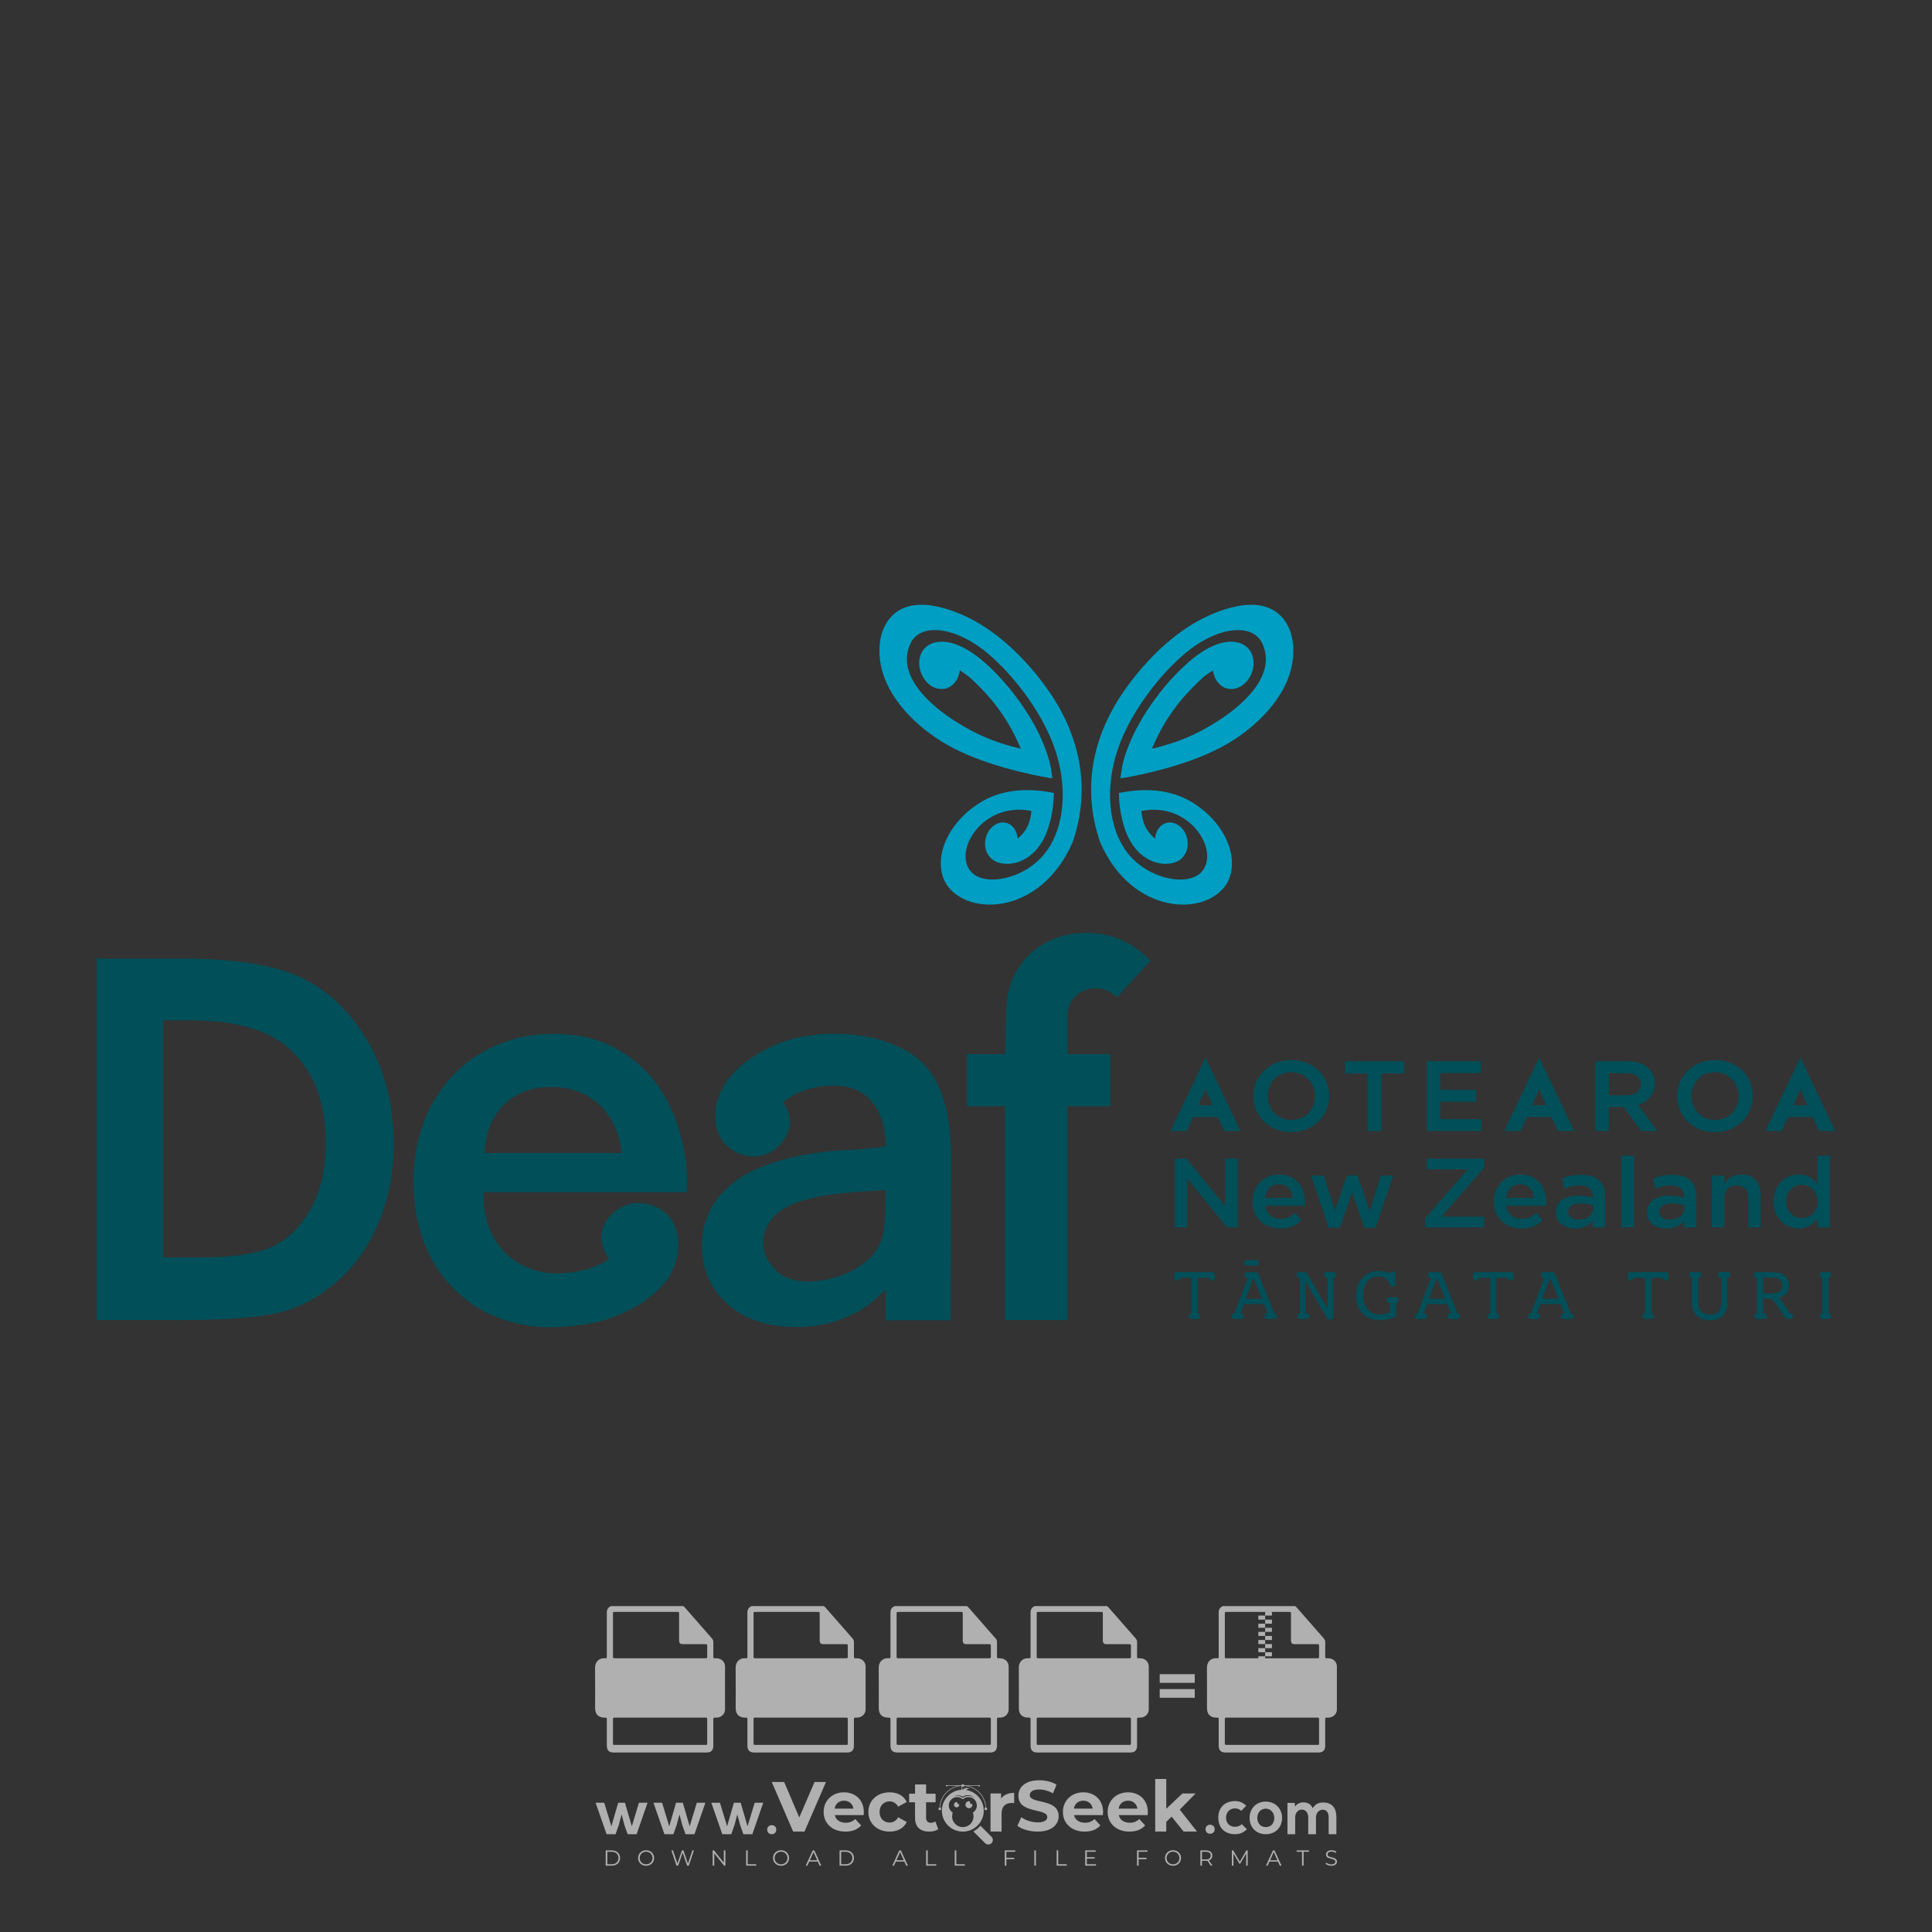 <?xml version="1.0" encoding="iso-8859-1"?>
<!-- Generator: Adobe Illustrator 27.0.0, SVG Export Plug-In . SVG Version: 6.00 Build 0)  -->
<svg version="1.1" id="Layer_1" xmlns="http://www.w3.org/2000/svg" xmlns:xlink="http://www.w3.org/1999/xlink" x="0px" y="0px"
	 viewBox="0 0 500 500" style="enable-background:new 0 0 500 500;" xml:space="preserve">
<rect x="0" y="0" width="500" height="500" fill="#333333" stroke="none"/>
<g id="watermark_1_">
	<g>
		<g id="watermark" style="opacity:0.61;">
			<g>
				<g>
					<g>
						<g>
							<polygon style="fill:#FFFFFF;" points="213.765,461.172 208.204,474.017 205.268,474.017 199.726,461.172 202.938,461.172 
								206.846,470.347 210.81,461.172 							"/>
						</g>
						<g>
							<path style="fill:#FFFFFF;" d="M223.507,469.741h-7.469c0.275,1.23,1.321,1.982,2.826,1.982c1.046,0,1.798-0.312,2.477-0.954
								l1.523,1.651c-0.917,1.046-2.294,1.597-4.074,1.597c-3.413,0-5.634-2.147-5.634-5.083c0-2.954,2.257-5.083,5.267-5.083
								c2.899,0,5.138,1.945,5.138,5.12C223.562,469.191,223.526,469.503,223.507,469.741 M216.002,468.071h4.863
								c-0.202-1.248-1.138-2.055-2.422-2.055C217.139,466.016,216.204,466.805,216.002,468.071"/>
						</g>
						<g>
							<path style="fill:#FFFFFF;" d="M224.735,468.934c0-2.973,2.294-5.083,5.505-5.083c2.074,0,3.707,0.899,4.423,2.514
								l-2.22,1.193c-0.532-0.936-1.321-1.358-2.221-1.358c-1.45,0-2.587,1.009-2.587,2.734c0,1.725,1.138,2.734,2.587,2.734
								c0.899,0,1.688-0.404,2.221-1.358l2.22,1.211c-0.716,1.578-2.349,2.495-4.423,2.495
								C227.029,474.017,224.735,471.907,224.735,468.934"/>
						</g>
						<g>
							<path style="fill:#FFFFFF;" d="M242.828,473.393c-0.587,0.422-1.45,0.624-2.331,0.624c-2.33,0-3.688-1.193-3.688-3.542
								v-4.055h-1.523v-2.202h1.523v-2.404h2.863v2.404h2.459v2.202h-2.459v4.019c0,0.844,0.458,1.303,1.229,1.303
								c0.422,0,0.844-0.128,1.156-0.367L242.828,473.393z"/>
						</g>
					</g>
					<g>
						<path style="fill:#FFFFFF;" d="M262.474,463.997v2.643c-0.238-0.018-0.422-0.037-0.642-0.037
							c-1.578,0-2.624,0.862-2.624,2.753v4.661h-2.863v-9.873h2.734v1.303C259.776,464.493,260.951,463.997,262.474,463.997"/>
					</g>
					<g>
						<path style="fill:#FFFFFF;" d="M263.299,472.53l1.009-2.239c1.083,0.789,2.697,1.339,4.239,1.339
							c1.762,0,2.477-0.587,2.477-1.376c0-2.404-7.469-0.752-7.469-5.524c0-2.184,1.762-4,5.413-4c1.615,0,3.267,0.385,4.459,1.138
							l-0.918,2.257c-1.193-0.679-2.422-1.009-3.56-1.009c-1.761,0-2.44,0.66-2.44,1.468c0,2.367,7.468,0.734,7.468,5.45
							c0,2.147-1.78,3.982-5.45,3.982C266.492,474.017,264.437,473.411,263.299,472.53"/>
					</g>
					<g>
						<path style="fill:#FFFFFF;" d="M285.428,469.741h-7.469c0.275,1.23,1.321,1.982,2.826,1.982c1.046,0,1.798-0.312,2.477-0.954
							l1.523,1.651c-0.918,1.046-2.294,1.597-4.074,1.597c-3.413,0-5.634-2.147-5.634-5.083c0-2.954,2.257-5.083,5.267-5.083
							c2.9,0,5.138,1.945,5.138,5.12C285.484,469.191,285.447,469.503,285.428,469.741 M277.923,468.071h4.863
							c-0.202-1.248-1.138-2.055-2.422-2.055C279.061,466.016,278.125,466.805,277.923,468.071"/>
					</g>
					<g>
						<path style="fill:#FFFFFF;" d="M297.007,469.741h-7.469c0.275,1.23,1.321,1.982,2.826,1.982c1.046,0,1.798-0.312,2.477-0.954
							l1.523,1.651c-0.918,1.046-2.294,1.597-4.074,1.597c-3.413,0-5.634-2.147-5.634-5.083c0-2.954,2.257-5.083,5.267-5.083
							c2.899,0,5.138,1.945,5.138,5.12C297.062,469.191,297.025,469.503,297.007,469.741 M289.501,468.071h4.863
							c-0.202-1.248-1.138-2.055-2.422-2.055C290.639,466.016,289.703,466.805,289.501,468.071"/>
					</g>
					<g>
						<polygon style="fill:#FFFFFF;" points="303.208,470.145 301.831,471.503 301.831,474.017 298.969,474.017 298.969,460.401 
							301.831,460.401 301.831,468.108 306.016,464.144 309.429,464.144 305.318,468.328 309.796,474.017 306.327,474.017 						"/>
					</g>
					<g>
						<path style="fill:#FFFFFF;" d="M256.601,475.359L256.601,475.359l-2.86-2.86c-0.435,0.508-0.953,0.943-1.534,1.284
							c-0.092,0.069-0.186,0.136-0.283,0.199l3.027,3.027c0.456,0.456,1.195,0.456,1.65,0
							C257.057,476.554,257.057,475.815,256.601,475.359"/>
					</g>
					<g>
						<path style="fill:#FFFFFF;" d="M249.984,463.244c0.221-0.173,0.495-0.281,0.797-0.281c0.042,0,0.083,0.002,0.124,0.006
							c-0.214-0.156-0.478-0.249-0.764-0.249c-0.395,0-0.744,0.18-0.981,0.458c-0.051,0-0.1,0.006-0.151,0.008
							c0.039-0.077,0.064-0.162,0.064-0.255c0-0.234-0.143-0.434-0.346-0.519c0.087,0.126,0.138,0.279,0.138,0.445
							c0,0.122-0.031,0.237-0.081,0.341c-2.811,0.201-5.03,2.539-5.03,5.4c0,2.993,2.426,5.42,5.42,5.42
							c2.993,0,5.42-2.426,5.42-5.42C254.595,465.879,252.593,463.635,249.984,463.244 M247.983,464.656
							c0.435,0,0.844,0.112,1.199,0.309c0.374-0.245,0.82-0.387,1.299-0.387c0.711,0,1.348,0.312,1.784,0.806
							c-0.435-0.379-1.004-0.61-1.627-0.61c-0.449,0-0.87,0.12-1.234,0.329c-0.079,0.046-0.156,0.096-0.229,0.15
							c-0.065-0.048-0.133-0.093-0.204-0.134c-0.369-0.219-0.8-0.344-1.26-0.344c-0.3,0-0.588,0.054-0.854,0.152
							C247.196,464.754,247.578,464.656,247.983,464.656 M251.772,469.098c0.115,0.305,0.181,0.634,0.181,0.979
							c0,1.534-1.244,2.777-2.778,2.777c-1.534,0-2.777-1.243-2.777-2.777c0-0.345,0.066-0.674,0.181-0.979
							c-0.62-0.382-1.035-1.064-1.035-1.846c0-1.197,0.971-2.168,2.168-2.168c0.565,0,1.078,0.218,1.463,0.572
							c0.386-0.354,0.899-0.572,1.464-0.572c1.197,0,2.168,0.971,2.168,2.168C252.807,468.034,252.392,468.716,251.772,469.098"/>
					</g>
					<g>
						<path style="fill:#FFFFFF;" d="M251.666,467.061c0,0.497-0.404,0.901-0.901,0.901c-0.497,0-0.901-0.404-0.901-0.901
							s0.404-0.901,0.901-0.901c0.101,0,0.197,0.017,0.287,0.047c-0.03,0.062-0.045,0.132-0.045,0.204
							c0,0.273,0.221,0.494,0.494,0.494c0.05,0,0.099-0.008,0.146-0.022C251.66,466.941,251.666,467,251.666,467.061"/>
					</g>
					<g>
						<path style="fill:#FFFFFF;" d="M248.255,467.061c0,0.376-0.305,0.681-0.681,0.681c-0.376,0-0.681-0.305-0.681-0.681
							s0.305-0.681,0.681-0.681c0.076,0,0.149,0.013,0.217,0.035c-0.023,0.047-0.034,0.1-0.034,0.155
							c0,0.206,0.167,0.374,0.374,0.374c0.038,0,0.075-0.006,0.11-0.017C248.25,466.97,248.255,467.015,248.255,467.061"/>
					</g>
					<g>
						<g>
							<g>
								<rect x="242.908" y="467.83" style="fill:#FFFFFF;" width="0.616" height="0.616"/>
							</g>
							<g>
								<rect x="254.827" y="467.83" style="fill:#FFFFFF;" width="0.616" height="0.616"/>
							</g>
							<g>
								<path style="fill:#FFFFFF;" d="M255.205,468.082h-0.14c0-3.248-2.642-5.89-5.89-5.89c-3.248,0-5.89,2.642-5.89,5.89h-0.14
									c0-1.611,0.627-3.125,1.766-4.264c1.139-1.139,2.653-1.766,4.264-1.766c1.611,0,3.125,0.627,4.264,1.766
									C254.578,464.957,255.205,466.471,255.205,468.082"/>
							</g>
						</g>
						<g>
							<rect x="248.868" y="461.814" style="fill:#FFFFFF;" width="0.616" height="0.616"/>
						</g>
						<g>
							<rect x="244.95" y="462.052" style="fill:#FFFFFF;" width="8.45" height="0.14"/>
						</g>
						<g>
							<path style="fill:#FFFFFF;" d="M245.174,462.15c0,0.108-0.088,0.196-0.196,0.196c-0.108,0-0.196-0.088-0.196-0.196
								c0-0.108,0.088-0.196,0.196-0.196C245.086,461.954,245.174,462.042,245.174,462.15"/>
						</g>
						<g>
							<path style="fill:#FFFFFF;" d="M253.596,462.15c0,0.108-0.088,0.196-0.196,0.196c-0.108,0-0.196-0.088-0.196-0.196
								c0-0.108,0.088-0.196,0.196-0.196C253.509,461.954,253.596,462.042,253.596,462.15"/>
						</g>
					</g>
				</g>
				<g>
					<path style="fill:#FFFFFF;" d="M314.356,473.409c0,1.559-2.364,1.559-2.364,0C311.993,471.851,314.356,471.851,314.356,473.409
						z"/>
				</g>
				<g>
					<g>
						<g>
							<path style="fill:#FFFFFF;" d="M161.739,466.549l1.772,6.088l1.855-6.088h2.215l-2.823,8.14h-2.33l-0.837-2.396l-0.722-2.708
								l-0.722,2.708l-0.837,2.396h-2.33l-2.839-8.14h2.231l1.855,6.088l1.756-6.088H161.739z"/>
						</g>
						<g>
							<path style="fill:#FFFFFF;" d="M176.713,466.549l1.772,6.088l1.855-6.088h2.215l-2.823,8.14h-2.33l-0.837-2.396l-0.722-2.708
								l-0.722,2.708l-0.837,2.396h-2.33l-2.839-8.14h2.231l1.855,6.088l1.756-6.088H176.713z"/>
						</g>
						<g>
							<path style="fill:#FFFFFF;" d="M191.687,466.549l1.772,6.088l1.855-6.088h2.215l-2.823,8.14h-2.33l-0.837-2.396l-0.722-2.708
								l-0.722,2.708l-0.837,2.396h-2.33l-2.839-8.14h2.231l1.855,6.088l1.756-6.088H191.687z"/>
						</g>
					</g>
					<g>
						<path style="fill:#FFFFFF;" d="M200.908,473.52c0,1.559-2.364,1.559-2.364,0C198.545,471.962,200.908,471.962,200.908,473.52z
							"/>
					</g>
					<g>
						<path style="fill:#FFFFFF;" d="M322.71,473.409c-0.935,0.919-1.919,1.28-3.117,1.28c-2.346,0-4.3-1.411-4.3-4.282
							s1.953-4.284,4.3-4.284c1.149,0,2.035,0.329,2.921,1.199l-1.264,1.329c-0.476-0.428-1.066-0.64-1.623-0.64
							c-1.346,0-2.33,0.985-2.33,2.396c0,1.542,1.05,2.362,2.297,2.362c0.64,0,1.28-0.18,1.772-0.672L322.71,473.409z"/>
					</g>
					<g>
						<path style="fill:#FFFFFF;" d="M331.805,470.472c0,2.33-1.591,4.217-4.217,4.217c-2.626,0-4.201-1.887-4.201-4.217
							c0-2.314,1.609-4.217,4.185-4.217C330.149,466.255,331.805,468.158,331.805,470.472z M325.389,470.472
							c0,1.231,0.739,2.38,2.199,2.38c1.46,0,2.199-1.149,2.199-2.38c0-1.215-0.854-2.396-2.199-2.396
							C326.144,468.077,325.389,469.258,325.389,470.472z"/>
					</g>
					<g>
						<path style="fill:#FFFFFF;" d="M338.572,474.689v-4.332c0-1.068-0.559-2.035-1.658-2.035c-1.082,0-1.722,0.967-1.722,2.035
							v4.332h-2.003v-8.107h1.855l0.148,0.985c0.426-0.82,1.362-1.116,2.133-1.116c0.969,0,1.937,0.394,2.396,1.51
							c0.723-1.149,1.658-1.478,2.708-1.478c2.297,0,3.43,1.412,3.43,3.84v4.365h-2.003v-4.365c0-1.066-0.442-1.97-1.526-1.97
							c-1.082,0-1.756,0.935-1.756,2.003v4.332H338.572z"/>
					</g>
				</g>
			</g>
		</g>
		<g style="opacity:0.61;">
			<g>
				<g>
					<path style="fill:#FFFFFF;" d="M345.988,431.299c-0.006-1.224-0.959-2.121-2.189-2.14c-0.924-0.014-0.832,0.12-0.834-0.867
						c-0.003-1.097-0.007-2.194,0.003-3.292c0.003-0.379-0.112-0.691-0.362-0.976c-2.342-2.668-4.678-5.342-7.019-8.011
						c-0.12-0.137-0.275-0.244-0.414-0.366c-6.214,0-12.427,0-18.641,0c-0.794,0.293-1.14,0.868-1.138,1.709
						c0.01,3.748,0.004,7.496,0.004,11.243c0,0.556-0.003,0.589-0.55,0.551c-1.497-0.102-2.516,0.986-2.497,2.492
						c0.044,3.476,0.013,6.953,0.014,10.429c0.001,1.58,0.867,2.443,2.45,2.449c0.582,0.002,0.582,0.002,0.582,0.6
						c0,2.219-0.001,4.438,0.001,6.657c0.001,1.192,0.58,1.771,1.768,1.771c8.013,0.001,16.027,0.001,24.04,0
						c1.168,0,1.755-0.583,1.757-1.745c0.002-2.256,0-4.512,0.001-6.768c0-0.512,0.002-0.511,0.52-0.515
						c0.271-0.002,0.541,0.008,0.809-0.058c0.996-0.246,1.69-1.044,1.694-2.069C346.003,438.696,346.005,434.997,345.988,431.299z
						 M317.537,417.162c5.337,0,10.674,0,16.01,0c0.548,0,0.554,0.007,0.554,0.561c0.001,2.243-0.001,4.486,0.001,6.73
						c0.001,0.811,0.249,1.059,1.06,1.059c1.91,0.001,3.821,0,5.731,0.001c0.458,0,0.479,0.021,0.481,0.483
						c0.003,0.887,0.002,1.775,0,2.662c-0.001,0.477-0.024,0.498-0.504,0.499c-3.895,0.001-7.79,0-11.684,0
						c-3.882,0-7.765,0-11.647,0c-0.55,0-0.552-0.001-0.552-0.561c-0.001-3.624-0.001-7.247,0-10.871
						C316.987,417.166,316.991,417.162,317.537,417.162z M340.822,451.579c-3.883,0.001-7.766,0-11.65,0c-3.871,0-7.742,0-11.613,0
						c-0.572,0-0.574-0.002-0.574-0.579c-0.001-1.997-0.001-3.994,0.001-5.991c0-0.464,0.023-0.486,0.478-0.487
						c7.803-0.001,15.607-0.001,23.41,0c0.478,0,0.499,0.02,0.499,0.503c0.002,1.997,0.001,3.994,0,5.991
						C341.375,451.574,341.37,451.579,340.822,451.579z"/>
				</g>
				<g>
					<g>
						<rect x="327.418" y="417.053" style="fill:#FFFFFF;" width="1.757" height="1.054"/>
					</g>
					<g>
						<rect x="325.662" y="418.107" style="fill:#FFFFFF;" width="1.757" height="1.054"/>
					</g>
					<g>
						<rect x="327.418" y="419.161" style="fill:#FFFFFF;" width="1.757" height="1.054"/>
					</g>
					<g>
						<rect x="325.662" y="420.215" style="fill:#FFFFFF;" width="1.757" height="1.054"/>
					</g>
					<g>
						<rect x="327.418" y="421.269" style="fill:#FFFFFF;" width="1.757" height="1.054"/>
					</g>
					<g>
						<rect x="325.662" y="422.323" style="fill:#FFFFFF;" width="1.757" height="1.054"/>
					</g>
					<g>
						<rect x="327.418" y="423.378" style="fill:#FFFFFF;" width="1.757" height="1.054"/>
					</g>
					<g>
						<rect x="325.662" y="424.432" style="fill:#FFFFFF;" width="1.757" height="1.054"/>
					</g>
					<g>
						<rect x="327.418" y="425.486" style="fill:#FFFFFF;" width="1.757" height="1.054"/>
					</g>
					<g>
						<rect x="325.662" y="426.54" style="fill:#FFFFFF;" width="1.757" height="1.054"/>
					</g>
					<g>
						<rect x="327.418" y="427.594" style="fill:#FFFFFF;" width="1.757" height="1.054"/>
					</g>
					<g>
						<rect x="325.662" y="428.648" style="fill:#FFFFFF;" width="1.757" height="1.054"/>
					</g>
				</g>
			</g>
			<g>
				<path style="fill:#FFFFFF;" d="M187.637,431.299c-0.006-1.224-0.959-2.121-2.189-2.14c-0.924-0.014-0.832,0.12-0.834-0.867
					c-0.003-1.097-0.007-2.194,0.003-3.292c0.003-0.379-0.112-0.691-0.362-0.976c-2.342-2.668-4.678-5.342-7.019-8.011
					c-0.12-0.137-0.275-0.244-0.414-0.366c-6.214,0-12.427,0-18.641,0c-0.794,0.293-1.14,0.868-1.138,1.709
					c0.01,3.748,0.004,7.496,0.004,11.243c0,0.556-0.003,0.589-0.55,0.551c-1.497-0.102-2.516,0.986-2.497,2.492
					c0.044,3.476,0.013,6.953,0.014,10.429c0.001,1.58,0.867,2.443,2.45,2.449c0.582,0.002,0.582,0.002,0.582,0.6
					c0,2.219-0.001,4.438,0.001,6.657c0.001,1.192,0.58,1.771,1.768,1.771c8.013,0.001,16.027,0.001,24.04,0
					c1.168,0,1.755-0.583,1.757-1.745c0.002-2.256,0-4.512,0.001-6.768c0-0.512,0.002-0.511,0.52-0.515
					c0.271-0.002,0.541,0.008,0.809-0.058c0.996-0.246,1.69-1.044,1.694-2.069C187.652,438.696,187.655,434.997,187.637,431.299z
					 M159.187,417.162c5.337,0,10.674,0,16.01,0c0.548,0,0.554,0.007,0.554,0.561c0.001,2.243-0.001,4.486,0.001,6.73
					c0.001,0.811,0.249,1.059,1.06,1.059c1.91,0.001,3.821,0,5.731,0.001c0.458,0,0.479,0.021,0.481,0.483
					c0.003,0.887,0.002,1.775,0,2.662c-0.001,0.477-0.024,0.498-0.504,0.499c-3.895,0.001-7.79,0-11.684,0
					c-3.882,0-7.765,0-11.647,0c-0.55,0-0.552-0.001-0.552-0.561c-0.001-3.624-0.001-7.247,0-10.871
					C158.636,417.166,158.64,417.162,159.187,417.162z M182.472,451.579c-3.883,0.001-7.766,0-11.65,0c-3.871,0-7.742,0-11.613,0
					c-0.572,0-0.574-0.002-0.574-0.579c-0.001-1.997-0.001-3.994,0.001-5.991c0-0.464,0.023-0.486,0.478-0.487
					c7.803-0.001,15.607-0.001,23.41,0c0.478,0,0.499,0.02,0.499,0.503c0.002,1.997,0.001,3.994,0,5.991
					C183.024,451.574,183.019,451.579,182.472,451.579z"/>
			</g>
			<g>
				<path style="fill:#FFFFFF;" d="M159.779,440.669v-7.897h2.779c0.375,0,0.726,0.061,1.053,0.182
					c0.327,0.121,0.612,0.292,0.855,0.513c0.242,0.221,0.434,0.483,0.573,0.789c0.14,0.305,0.21,0.642,0.21,1.009
					c0,0.375-0.07,0.715-0.21,1.02c-0.14,0.305-0.331,0.568-0.573,0.789c-0.243,0.221-0.528,0.392-0.855,0.513
					c-0.327,0.121-0.678,0.182-1.053,0.182h-1.29v2.901H159.779z M162.58,436.356c0.39,0,0.684-0.111,0.882-0.331
					c0.199-0.22,0.298-0.474,0.298-0.761c0-0.14-0.024-0.276-0.072-0.408c-0.048-0.132-0.121-0.248-0.221-0.347
					c-0.099-0.099-0.223-0.178-0.37-0.237c-0.147-0.059-0.32-0.089-0.518-0.089h-1.312v2.173H162.58z"/>
				<path style="fill:#FFFFFF;" d="M166.308,432.771h1.731l3.177,5.294h0.088l-0.088-1.522v-3.772h1.478v7.897h-1.566l-3.353-5.592
					h-0.088l0.088,1.522v4.07h-1.467V432.771z"/>
				<path style="fill:#FFFFFF;" d="M177.922,436.334h3.872c0.022,0.089,0.04,0.195,0.055,0.32c0.014,0.125,0.022,0.25,0.022,0.375
					c0,0.507-0.077,0.985-0.231,1.434c-0.154,0.449-0.397,0.849-0.728,1.202c-0.353,0.375-0.776,0.666-1.268,0.871
					c-0.493,0.206-1.055,0.309-1.688,0.309c-0.574,0-1.114-0.103-1.622-0.309c-0.507-0.206-0.948-0.492-1.323-0.86
					c-0.375-0.367-0.673-0.803-0.894-1.307c-0.221-0.504-0.331-1.053-0.331-1.649c0-0.595,0.11-1.145,0.331-1.649
					c0.221-0.504,0.518-0.939,0.894-1.307c0.375-0.367,0.816-0.654,1.323-0.86c0.507-0.206,1.048-0.309,1.622-0.309
					c0.64,0,1.211,0.11,1.715,0.331c0.504,0.221,0.935,0.526,1.296,0.915l-1.025,1.004c-0.258-0.272-0.544-0.48-0.861-0.623
					c-0.316-0.143-0.695-0.215-1.136-0.215c-0.361,0-0.703,0.065-1.026,0.193c-0.324,0.129-0.607,0.311-0.85,0.546
					c-0.242,0.235-0.436,0.52-0.579,0.855c-0.143,0.335-0.215,0.708-0.215,1.119c0,0.412,0.072,0.785,0.215,1.12
					c0.143,0.335,0.338,0.62,0.584,0.855c0.246,0.235,0.531,0.418,0.855,0.546c0.323,0.129,0.669,0.193,1.037,0.193
					c0.419,0,0.773-0.061,1.064-0.182c0.29-0.121,0.538-0.278,0.744-0.469c0.148-0.132,0.275-0.3,0.381-0.502
					c0.106-0.202,0.189-0.428,0.248-0.678h-2.482V436.334z"/>
			</g>
			<g>
				<path style="fill:#FFFFFF;" d="M224.019,431.299c-0.006-1.224-0.959-2.121-2.189-2.14c-0.924-0.014-0.832,0.12-0.834-0.867
					c-0.003-1.097-0.007-2.194,0.003-3.292c0.003-0.379-0.112-0.691-0.362-0.976c-2.342-2.668-4.678-5.342-7.019-8.011
					c-0.12-0.137-0.275-0.244-0.414-0.366c-6.214,0-12.427,0-18.641,0c-0.794,0.293-1.14,0.868-1.138,1.709
					c0.01,3.748,0.004,7.496,0.004,11.243c0,0.556-0.003,0.589-0.55,0.551c-1.497-0.102-2.516,0.986-2.497,2.492
					c0.044,3.476,0.013,6.953,0.014,10.429c0.001,1.58,0.867,2.443,2.45,2.449c0.582,0.002,0.582,0.002,0.582,0.6
					c0,2.219-0.001,4.438,0.001,6.657c0.001,1.192,0.58,1.771,1.768,1.771c8.013,0.001,16.027,0.001,24.04,0
					c1.168,0,1.755-0.583,1.757-1.745c0.002-2.256,0-4.512,0.001-6.768c0-0.512,0.002-0.511,0.52-0.515
					c0.271-0.002,0.541,0.008,0.809-0.058c0.997-0.246,1.69-1.044,1.694-2.069C224.034,438.696,224.036,434.997,224.019,431.299z
					 M195.568,417.162c5.337,0,10.674,0,16.01,0c0.548,0,0.554,0.007,0.554,0.561c0.001,2.243-0.001,4.486,0.001,6.73
					c0.001,0.811,0.249,1.059,1.06,1.059c1.91,0.001,3.821,0,5.731,0.001c0.458,0,0.479,0.021,0.481,0.483
					c0.003,0.887,0.002,1.775,0,2.662c-0.001,0.477-0.024,0.498-0.504,0.499c-3.895,0.001-7.79,0-11.684,0
					c-3.882,0-7.765,0-11.647,0c-0.55,0-0.552-0.001-0.552-0.561c-0.001-3.624-0.001-7.247,0-10.871
					C195.018,417.166,195.022,417.162,195.568,417.162z M218.854,451.579c-3.883,0.001-7.766,0-11.65,0c-3.871,0-7.742,0-11.613,0
					c-0.572,0-0.574-0.002-0.574-0.579c-0.001-1.997-0.001-3.994,0.001-5.991c0-0.464,0.023-0.486,0.478-0.487
					c7.803-0.001,15.607-0.001,23.41,0c0.478,0,0.499,0.02,0.499,0.503c0.002,1.997,0.001,3.994,0,5.991
					C219.406,451.574,219.401,451.579,218.854,451.579z"/>
			</g>
			<g>
				<path style="fill:#FFFFFF;" d="M205.111,432.771h1.699l2.967,7.897h-1.644l-0.651-1.886h-3.044l-0.651,1.886h-1.643
					L205.111,432.771z M206.997,437.415l-0.706-1.974l-0.287-0.96h-0.088l-0.287,0.96l-0.706,1.974H206.997z"/>
				<path style="fill:#FFFFFF;" d="M211.331,434.536c-0.125,0-0.245-0.024-0.359-0.072c-0.114-0.048-0.213-0.114-0.298-0.199
					c-0.084-0.084-0.151-0.182-0.198-0.292c-0.048-0.11-0.072-0.232-0.072-0.364s0.024-0.254,0.072-0.364
					c0.048-0.11,0.114-0.208,0.198-0.292c0.084-0.084,0.184-0.151,0.298-0.198c0.114-0.048,0.233-0.072,0.359-0.072
					c0.257,0,0.478,0.09,0.662,0.27c0.184,0.181,0.276,0.399,0.276,0.656s-0.092,0.476-0.276,0.656
					C211.809,434.446,211.589,434.536,211.331,434.536z M210.615,440.669v-5.404h1.445v5.404H210.615z"/>
			</g>
			<g>
				<path style="fill:#FFFFFF;" d="M261.044,431.299c-0.006-1.224-0.959-2.121-2.189-2.14c-0.924-0.014-0.832,0.12-0.834-0.867
					c-0.003-1.097-0.007-2.194,0.003-3.292c0.003-0.379-0.112-0.691-0.362-0.976c-2.342-2.668-4.678-5.342-7.019-8.011
					c-0.12-0.137-0.275-0.244-0.414-0.366c-6.214,0-12.427,0-18.641,0c-0.794,0.293-1.14,0.868-1.138,1.709
					c0.01,3.748,0.004,7.496,0.004,11.243c0,0.556-0.003,0.589-0.55,0.551c-1.497-0.102-2.516,0.986-2.497,2.492
					c0.044,3.476,0.013,6.953,0.014,10.429c0.001,1.58,0.867,2.443,2.45,2.449c0.582,0.002,0.582,0.002,0.582,0.6
					c0,2.219-0.001,4.438,0.001,6.657c0.001,1.192,0.58,1.771,1.768,1.771c8.013,0.001,16.027,0.001,24.04,0
					c1.168,0,1.755-0.583,1.757-1.745c0.002-2.256,0-4.512,0.001-6.768c0-0.512,0.002-0.511,0.52-0.515
					c0.271-0.002,0.541,0.008,0.809-0.058c0.996-0.246,1.69-1.044,1.694-2.069C261.059,438.696,261.061,434.997,261.044,431.299z
					 M232.593,417.162c5.337,0,10.674,0,16.01,0c0.548,0,0.554,0.007,0.554,0.561c0.001,2.243-0.001,4.486,0.001,6.73
					c0.001,0.811,0.249,1.059,1.06,1.059c1.91,0.001,3.821,0,5.731,0.001c0.458,0,0.479,0.021,0.481,0.483
					c0.003,0.887,0.002,1.775,0,2.662c-0.001,0.477-0.024,0.498-0.504,0.499c-3.895,0.001-7.79,0-11.684,0
					c-3.882,0-7.765,0-11.647,0c-0.55,0-0.552-0.001-0.552-0.561c-0.001-3.624-0.001-7.247,0-10.871
					C232.042,417.166,232.047,417.162,232.593,417.162z M255.878,451.579c-3.883,0.001-7.766,0-11.65,0c-3.871,0-7.742,0-11.613,0
					c-0.572,0-0.574-0.002-0.574-0.579c-0.001-1.997-0.001-3.994,0.001-5.991c0-0.464,0.023-0.486,0.478-0.487
					c7.803-0.001,15.607-0.001,23.41,0c0.478,0,0.499,0.02,0.499,0.503c0.002,1.997,0.001,3.994,0,5.991
					C256.431,451.574,256.426,451.579,255.878,451.579z"/>
			</g>
			<g>
				<path style="fill:#FFFFFF;" d="M236.361,440.845c-0.338,0-0.662-0.048-0.971-0.143c-0.309-0.095-0.592-0.239-0.849-0.43
					c-0.257-0.191-0.481-0.425-0.673-0.7c-0.191-0.276-0.342-0.597-0.452-0.965l1.401-0.551c0.103,0.397,0.283,0.726,0.54,0.987
					c0.257,0.261,0.596,0.392,1.015,0.392c0.154,0,0.303-0.02,0.447-0.061c0.143-0.04,0.272-0.099,0.386-0.176
					s0.204-0.175,0.27-0.292c0.066-0.118,0.099-0.254,0.099-0.408c0-0.147-0.026-0.279-0.077-0.397
					c-0.051-0.117-0.138-0.227-0.259-0.331c-0.121-0.103-0.28-0.202-0.475-0.298c-0.195-0.095-0.435-0.195-0.722-0.298l-0.485-0.176
					c-0.213-0.073-0.429-0.173-0.645-0.298c-0.217-0.125-0.413-0.276-0.59-0.452c-0.177-0.176-0.322-0.384-0.436-0.623
					c-0.114-0.239-0.171-0.509-0.171-0.81c0-0.309,0.06-0.597,0.182-0.866c0.121-0.268,0.294-0.503,0.518-0.706
					c0.224-0.202,0.492-0.36,0.805-0.474s0.66-0.171,1.042-0.171c0.397,0,0.74,0.053,1.031,0.16
					c0.291,0.107,0.537,0.243,0.739,0.408c0.202,0.165,0.366,0.348,0.491,0.546c0.125,0.199,0.217,0.386,0.276,0.563l-1.312,0.551
					c-0.074-0.221-0.208-0.419-0.402-0.596c-0.195-0.176-0.462-0.265-0.8-0.265c-0.324,0-0.592,0.075-0.805,0.226
					c-0.213,0.151-0.32,0.348-0.32,0.59c0,0.235,0.103,0.436,0.309,0.601c0.206,0.165,0.533,0.325,0.982,0.48l0.497,0.165
					c0.316,0.111,0.605,0.237,0.866,0.381c0.261,0.143,0.485,0.314,0.673,0.513c0.187,0.199,0.331,0.425,0.43,0.678
					c0.1,0.254,0.149,0.546,0.149,0.877c0,0.412-0.083,0.767-0.248,1.064c-0.165,0.298-0.377,0.542-0.634,0.734
					c-0.258,0.191-0.548,0.335-0.872,0.43C236.986,440.797,236.67,440.845,236.361,440.845z"/>
				<path style="fill:#FFFFFF;" d="M239.516,432.771h1.61l1.633,4.754l0.287,1.015h0.088l0.309-1.015l1.699-4.754h1.61l-2.879,7.897
					h-1.566L239.516,432.771z"/>
				<path style="fill:#FFFFFF;" d="M251.097,436.334h3.871c0.022,0.089,0.04,0.195,0.055,0.32c0.015,0.125,0.023,0.25,0.023,0.375
					c0,0.507-0.078,0.985-0.232,1.434c-0.154,0.449-0.397,0.849-0.728,1.202c-0.353,0.375-0.775,0.666-1.268,0.871
					c-0.493,0.206-1.055,0.309-1.688,0.309c-0.574,0-1.114-0.103-1.621-0.309c-0.507-0.206-0.949-0.492-1.324-0.86
					c-0.375-0.367-0.673-0.803-0.894-1.307c-0.22-0.504-0.331-1.053-0.331-1.649c0-0.595,0.11-1.145,0.331-1.649
					c0.221-0.504,0.518-0.939,0.894-1.307c0.375-0.367,0.816-0.654,1.324-0.86c0.507-0.206,1.047-0.309,1.621-0.309
					c0.64,0,1.211,0.11,1.715,0.331c0.504,0.221,0.936,0.526,1.296,0.915l-1.026,1.004c-0.257-0.272-0.544-0.48-0.861-0.623
					c-0.316-0.143-0.694-0.215-1.136-0.215c-0.36,0-0.702,0.065-1.026,0.193c-0.323,0.129-0.607,0.311-0.849,0.546
					c-0.243,0.235-0.436,0.52-0.579,0.855c-0.143,0.335-0.215,0.708-0.215,1.119c0,0.412,0.072,0.785,0.215,1.12
					c0.143,0.335,0.338,0.62,0.585,0.855c0.246,0.235,0.531,0.418,0.854,0.546c0.324,0.129,0.669,0.193,1.037,0.193
					c0.419,0,0.774-0.061,1.064-0.182c0.29-0.121,0.539-0.278,0.745-0.469c0.147-0.132,0.274-0.3,0.38-0.502
					c0.107-0.202,0.189-0.428,0.248-0.678h-2.482V436.334z"/>
			</g>
			<g>
				<path style="fill:#FFFFFF;" d="M297.3,431.299c-0.006-1.224-0.959-2.121-2.189-2.14c-0.924-0.014-0.832,0.12-0.834-0.867
					c-0.003-1.097-0.007-2.194,0.003-3.292c0.003-0.379-0.112-0.691-0.362-0.976c-2.342-2.668-4.678-5.342-7.019-8.011
					c-0.12-0.137-0.275-0.244-0.414-0.366c-6.214,0-12.427,0-18.641,0c-0.794,0.293-1.14,0.868-1.138,1.709
					c0.01,3.748,0.004,7.496,0.004,11.243c0,0.556-0.003,0.589-0.55,0.551c-1.497-0.102-2.516,0.986-2.497,2.492
					c0.044,3.476,0.013,6.953,0.014,10.429c0.001,1.58,0.867,2.443,2.45,2.449c0.582,0.002,0.582,0.002,0.582,0.6
					c0,2.219-0.001,4.438,0.001,6.657c0.001,1.192,0.58,1.771,1.768,1.771c8.013,0.001,16.027,0.001,24.04,0
					c1.168,0,1.755-0.583,1.757-1.745c0.002-2.256,0-4.512,0.001-6.768c0-0.512,0.002-0.511,0.52-0.515
					c0.271-0.002,0.541,0.008,0.809-0.058c0.996-0.246,1.69-1.044,1.694-2.069C297.315,438.696,297.318,434.997,297.3,431.299z
					 M268.85,417.162c5.337,0,10.674,0,16.01,0c0.548,0,0.554,0.007,0.554,0.561c0.001,2.243-0.001,4.486,0.001,6.73
					c0.001,0.811,0.249,1.059,1.06,1.059c1.91,0.001,3.821,0,5.731,0.001c0.458,0,0.479,0.021,0.481,0.483
					c0.003,0.887,0.002,1.775,0,2.662c-0.001,0.477-0.024,0.498-0.504,0.499c-3.895,0.001-7.79,0-11.684,0
					c-3.882,0-7.765,0-11.647,0c-0.55,0-0.552-0.001-0.552-0.561c-0.001-3.624-0.001-7.247,0-10.871
					C268.299,417.166,268.303,417.162,268.85,417.162z M292.135,451.579c-3.883,0.001-7.766,0-11.65,0c-3.871,0-7.742,0-11.613,0
					c-0.572,0-0.574-0.002-0.574-0.579c-0.001-1.997-0.001-3.994,0.001-5.991c0-0.464,0.023-0.486,0.478-0.487
					c7.803-0.001,15.607-0.001,23.41,0c0.478,0,0.499,0.02,0.499,0.503c0.001,1.997,0.001,3.994,0,5.991
					C292.687,451.574,292.682,451.579,292.135,451.579z"/>
			</g>
			<g>
				<path style="fill:#FFFFFF;" d="M272.966,434.183v1.831h3.165v1.412h-3.165v1.831h3.518v1.412h-5.007v-7.897h5.007v1.412H272.966
					z"/>
				<path style="fill:#FFFFFF;" d="M277.852,440.669v-7.897h2.779c0.375,0,0.726,0.061,1.053,0.182
					c0.327,0.121,0.612,0.292,0.855,0.513c0.243,0.221,0.434,0.483,0.574,0.789c0.14,0.305,0.209,0.642,0.209,1.009
					c0,0.375-0.07,0.715-0.209,1.02c-0.14,0.305-0.331,0.568-0.574,0.789c-0.243,0.221-0.528,0.392-0.855,0.513
					c-0.327,0.121-0.678,0.182-1.053,0.182h-1.29v2.901H277.852z M280.653,436.356c0.389,0,0.684-0.111,0.882-0.331
					c0.199-0.22,0.298-0.474,0.298-0.761c0-0.14-0.024-0.276-0.072-0.408c-0.048-0.132-0.121-0.248-0.221-0.347
					c-0.099-0.099-0.222-0.178-0.37-0.237c-0.147-0.059-0.32-0.089-0.518-0.089h-1.312v2.173H280.653z"/>
				<path style="fill:#FFFFFF;" d="M286.797,440.845c-0.338,0-0.662-0.048-0.971-0.143c-0.309-0.095-0.592-0.239-0.849-0.43
					c-0.257-0.191-0.482-0.425-0.673-0.7c-0.191-0.276-0.342-0.597-0.452-0.965l1.401-0.551c0.103,0.397,0.283,0.726,0.541,0.987
					c0.257,0.261,0.595,0.392,1.015,0.392c0.154,0,0.303-0.02,0.447-0.061c0.143-0.04,0.272-0.099,0.386-0.176
					c0.114-0.077,0.204-0.175,0.27-0.292c0.066-0.118,0.1-0.254,0.1-0.408c0-0.147-0.026-0.279-0.077-0.397
					c-0.051-0.117-0.138-0.227-0.259-0.331c-0.121-0.103-0.279-0.202-0.474-0.298c-0.195-0.095-0.436-0.195-0.723-0.298
					l-0.485-0.176c-0.213-0.073-0.428-0.173-0.645-0.298c-0.217-0.125-0.414-0.276-0.59-0.452c-0.176-0.176-0.322-0.384-0.436-0.623
					c-0.114-0.239-0.171-0.509-0.171-0.81c0-0.309,0.061-0.597,0.182-0.866c0.121-0.268,0.294-0.503,0.518-0.706
					c0.224-0.202,0.493-0.36,0.805-0.474c0.312-0.114,0.66-0.171,1.042-0.171c0.397,0,0.741,0.053,1.031,0.16
					c0.29,0.107,0.537,0.243,0.739,0.408c0.202,0.165,0.365,0.348,0.491,0.546c0.125,0.199,0.217,0.386,0.276,0.563l-1.312,0.551
					c-0.074-0.221-0.208-0.419-0.403-0.596c-0.195-0.176-0.462-0.265-0.799-0.265c-0.324,0-0.592,0.075-0.805,0.226
					c-0.213,0.151-0.32,0.348-0.32,0.59c0,0.235,0.103,0.436,0.309,0.601c0.206,0.165,0.533,0.325,0.982,0.48l0.496,0.165
					c0.316,0.111,0.605,0.237,0.866,0.381c0.261,0.143,0.485,0.314,0.673,0.513c0.187,0.199,0.331,0.425,0.43,0.678
					c0.099,0.254,0.149,0.546,0.149,0.877c0,0.412-0.083,0.767-0.248,1.064c-0.165,0.298-0.377,0.542-0.634,0.734
					c-0.258,0.191-0.548,0.335-0.872,0.43C287.422,440.797,287.105,440.845,286.797,440.845z"/>
			</g>
			<g>
				<path style="fill:#FFFFFF;" d="M321.394,439.168l4.004-4.985h-3.827v-1.412h5.559v1.5l-3.96,4.985h4.004v1.412h-5.779V439.168z"
					/>
				<path style="fill:#FFFFFF;" d="M328.409,432.771h1.489v7.897h-1.489V432.771z"/>
				<path style="fill:#FFFFFF;" d="M331.486,440.669v-7.897h2.779c0.375,0,0.726,0.061,1.053,0.182
					c0.327,0.121,0.612,0.292,0.855,0.513s0.434,0.483,0.574,0.789c0.14,0.305,0.209,0.642,0.209,1.009
					c0,0.375-0.07,0.715-0.209,1.02c-0.14,0.305-0.331,0.568-0.574,0.789c-0.243,0.221-0.528,0.392-0.855,0.513
					c-0.327,0.121-0.678,0.182-1.053,0.182h-1.29v2.901H331.486z M334.288,436.356c0.389,0,0.684-0.111,0.882-0.331
					c0.199-0.22,0.298-0.474,0.298-0.761c0-0.14-0.024-0.276-0.072-0.408c-0.048-0.132-0.121-0.248-0.221-0.347
					c-0.099-0.099-0.222-0.178-0.37-0.237c-0.147-0.059-0.32-0.089-0.518-0.089h-1.312v2.173H334.288z"/>
			</g>
		</g>
		<g style="opacity:0.61;">
			<path style="fill:#FFFFFF;" d="M300.133,433.27h9.067v2.242h-9.067V433.27z M300.133,437.136h9.067v2.243h-9.067V437.136z"/>
		</g>
	</g>
	<g style="opacity:0.61;">
		<path style="fill:#FFFFFF;" d="M156.756,478.878h1.607c1.263,0,2.114,0.812,2.114,1.974c0,1.161-0.851,1.973-2.114,1.973h-1.607
			V478.878z M158.34,482.464c1.049,0,1.725-0.665,1.725-1.612c0-0.947-0.677-1.613-1.725-1.613h-1.167v3.225H158.34z"/>
		<path style="fill:#FFFFFF;" d="M165.139,480.851c0-1.15,0.879-2.007,2.075-2.007c1.184,0,2.069,0.851,2.069,2.007
			c0,1.156-0.885,2.007-2.069,2.007C166.019,482.858,165.139,482.002,165.139,480.851z M168.866,480.851
			c0-0.942-0.705-1.635-1.652-1.635c-0.953,0-1.663,0.693-1.663,1.635c0,0.941,0.71,1.635,1.663,1.635
			C168.162,482.486,168.866,481.793,168.866,480.851z"/>
		<path style="fill:#FFFFFF;" d="M179.596,478.878l-1.331,3.947h-0.44l-1.156-3.366l-1.161,3.366h-0.434l-1.331-3.947h0.429
			l1.139,3.394l1.178-3.394h0.389l1.161,3.411l1.156-3.411H179.596z"/>
		<path style="fill:#FFFFFF;" d="M187.731,478.878v3.947h-0.344l-2.537-3.202v3.202h-0.417v-3.947h0.344l2.543,3.203v-3.203H187.731
			z"/>
		<path style="fill:#FFFFFF;" d="M193.093,478.878h0.417v3.586h2.21v0.361h-2.627V478.878z"/>
		<path style="fill:#FFFFFF;" d="M200.061,480.851c0-1.15,0.879-2.007,2.075-2.007c1.184,0,2.069,0.851,2.069,2.007
			c0,1.156-0.885,2.007-2.069,2.007C200.941,482.858,200.061,482.002,200.061,480.851z M203.788,480.851
			c0-0.942-0.705-1.635-1.652-1.635c-0.953,0-1.663,0.693-1.663,1.635c0,0.941,0.71,1.635,1.663,1.635
			C203.083,482.486,203.788,481.793,203.788,480.851z"/>
		<path style="fill:#FFFFFF;" d="M211.636,481.77h-2.199l-0.474,1.054h-0.434l1.804-3.947h0.412l1.804,3.947h-0.44L211.636,481.77z
			 M211.484,481.432l-0.947-2.12l-0.947,2.12H211.484z"/>
		<path style="fill:#FFFFFF;" d="M217.28,478.878h1.607c1.263,0,2.114,0.812,2.114,1.974c0,1.161-0.851,1.973-2.114,1.973h-1.607
			V478.878z M218.864,482.464c1.049,0,1.725-0.665,1.725-1.612c0-0.947-0.677-1.613-1.725-1.613h-1.167v3.225H218.864z"/>
		<path style="fill:#FFFFFF;" d="M234.041,481.77h-2.199l-0.474,1.054h-0.434l1.804-3.947h0.412l1.804,3.947h-0.44L234.041,481.77z
			 M233.889,481.432l-0.947-2.12l-0.947,2.12H233.889z"/>
		<path style="fill:#FFFFFF;" d="M239.685,478.878h0.417v3.586h2.21v0.361h-2.627V478.878z"/>
		<path style="fill:#FFFFFF;" d="M247.082,478.878h0.417v3.586h2.21v0.361h-2.627V478.878z"/>
		<path style="fill:#FFFFFF;" d="M260.449,479.239v1.551h2.041v0.361h-2.041v1.675h-0.417v-3.947h2.706v0.361H260.449z"/>
		<path style="fill:#FFFFFF;" d="M267.678,478.878h0.417v3.947h-0.417V478.878z"/>
		<path style="fill:#FFFFFF;" d="M273.456,478.878h0.417v3.586h2.21v0.361h-2.627V478.878z"/>
		<path style="fill:#FFFFFF;" d="M283.644,482.464v0.361h-2.791v-3.947h2.706v0.361h-2.289v1.404h2.041v0.355h-2.041v1.466H283.644z
			"/>
		<path style="fill:#FFFFFF;" d="M294.672,479.239v1.551h2.041v0.361h-2.041v1.675h-0.417v-3.947h2.706v0.361H294.672z"/>
		<path style="fill:#FFFFFF;" d="M301.5,480.851c0-1.15,0.879-2.007,2.075-2.007c1.184,0,2.069,0.851,2.069,2.007
			c0,1.156-0.885,2.007-2.069,2.007C302.379,482.858,301.5,482.002,301.5,480.851z M305.226,480.851
			c0-0.942-0.705-1.635-1.652-1.635c-0.953,0-1.663,0.693-1.663,1.635c0,0.941,0.71,1.635,1.663,1.635
			C304.522,482.486,305.226,481.793,305.226,480.851z"/>
		<path style="fill:#FFFFFF;" d="M313.351,482.825l-0.902-1.269c-0.102,0.011-0.203,0.017-0.316,0.017h-1.06v1.252h-0.417v-3.947
			h1.477c1.004,0,1.613,0.507,1.613,1.353c0,0.62-0.327,1.054-0.902,1.24l0.964,1.353H313.351z M313.328,480.231
			c0-0.632-0.417-0.992-1.207-0.992h-1.048v1.979h1.048C312.911,481.218,313.328,480.851,313.328,480.231z"/>
		<path style="fill:#FFFFFF;" d="M322.907,478.878v3.947h-0.4v-3.158l-1.551,2.656h-0.197l-1.551-2.639v3.14h-0.4v-3.947h0.344
			l1.714,2.926l1.697-2.926H322.907z"/>
		<path style="fill:#FFFFFF;" d="M330.744,481.77h-2.199l-0.473,1.054h-0.434l1.804-3.947h0.411l1.804,3.947h-0.44L330.744,481.77z
			 M330.592,481.432l-0.947-2.12l-0.947,2.12H330.592z"/>
		<path style="fill:#FFFFFF;" d="M336.957,479.239h-1.387v-0.361h3.192v0.361h-1.387v3.586h-0.417V479.239z"/>
		<path style="fill:#FFFFFF;" d="M343.063,482.346l0.164-0.321c0.282,0.276,0.784,0.479,1.302,0.479c0.739,0,1.06-0.31,1.06-0.699
			c0-1.083-2.43-0.417-2.43-1.877c0-0.581,0.451-1.083,1.455-1.083c0.446,0,0.908,0.13,1.224,0.35l-0.141,0.333
			c-0.338-0.22-0.733-0.327-1.083-0.327c-0.722,0-1.043,0.321-1.043,0.716c0,1.083,2.43,0.429,2.43,1.866
			c0,0.581-0.462,1.077-1.472,1.077C343.937,482.858,343.356,482.65,343.063,482.346z"/>
	</g>
</g>
<g>
</g>
<g>
	<path style="fill:#004F59;" d="M84.306,295.755c0,6.64-1.247,12.285-3.782,16.898c-2.521,4.588-5.79,7.896-9.818,9.868
		c-4.03,1.973-10.404,2.918-19.022,2.918h-9.452v-61.371h7.101c11.765,0,20.471,2.514,25.951,7.696
		C81.325,277.494,84.306,285.525,84.306,295.755 M98.136,316.083c2.489-6.039,3.737-12.674,3.737-19.908
		c0-10.181-2.233-19.048-6.679-26.629c-4.458-7.605-10.108-13.062-16.941-16.412c-6.829-3.349-17.363-5.06-31.692-5.06H25v93.558
		h21.896c12.792,0,21.691-0.779,26.769-2.296c5.075-1.515,9.803-4.255,14.183-8.238C92.214,327.131,95.644,322.129,98.136,316.083
		 M160.878,298.4h-35.481c0.13-1.991,0.436-3.822,0.986-5.75c0.539-1.895,1.473-3.683,2.786-5.36
		c1.332-1.704,3.098-3.116,5.274-4.248c2.232-1.157,4.989-1.715,8.241-1.715C153.411,281.328,159.881,288.639,160.878,298.4
		 M177.721,308.529c0.288-5.268-0.202-9.287-1.439-14.225c-1.289-5.127-3.374-9.686-6.255-13.681
		c-2.874-3.981-6.546-7.154-11.022-9.519c-4.453-2.352-9.697-3.542-15.761-3.542c-15.315,0-28.228,8.564-33.621,22.98
		c-1.742,4.654-2.615,9.684-2.615,15.098c0,5.611,0.85,10.739,2.546,15.386c1.695,4.657,3.962,8.339,7.064,11.674
		c3.095,3.329,7.015,6.203,11.497,8.014c4.475,1.808,10.061,2.972,15.312,2.752c10.128-0.426,14.98-1.885,21.975-5.803
		c5.276-3.456,8.71-7.178,9.763-12.191c1.644-8.248-2.543-13.636-9.524-14.122c-6.096-0.426-13.764,6.815-7.949,14.458
		c-0.467,0.404-5.354,3.725-13.748,3.763c-7.254,0.034-18.804-4.924-18.804-20.32v-0.721H177.721z M229.158,310.424
		c0,4.798-0.279,8.167-0.884,10.002c-0.879,2.794-2.712,5.125-5.442,7.009c-5.181,3.849-16.612,6.396-21.741,1.561
		c-2.377-2.15-3.893-5.159-3.537-8.24c0.657-5.663,4.991-8.574,10.694-10.19c6.704-1.901,13.998-2.091,20.91-2.573V310.424z
		 M246.123,302.912c0.151-11.637-0.622-25.784-12.908-31.684c-5.14-2.555-11.082-3.678-16.972-3.678
		c-8.525,0-14.736,1.822-20.667,5.524c-5.545,3.46-8.905,7.499-10.172,12.726c-1.775,9.349,4.515,13.093,8.874,13.473
		c7.359,0.639,13.137-7.89,8.364-13.927c3.072-2.797,8.106-4.407,12.951-4.407c9.983,0,13.5,7.418,13.665,15.692
		c0.002-0.001-0.102,0.022-0.102,0.022c-3.933,0.834-9.322,0.747-15.508,1.422c-6.165,0.674-13.091,2.103-19.437,5.206
		c-3.593,1.676-7.579,5.213-9.567,8.355c-1.985,3.137-2.982,6.711-2.982,10.746c0,6.091,2.184,11.096,6.563,15.069
		c4.367,3.965,10.377,5.986,18.119,5.986c4.371,0,8.476-0.793,12.319-2.372c4.862-2,6.731-3.715,10.516-7.262v7.874h16.828
		c0.007-6.57,0.079-28.422,0.106-36.937l0.004-0.968L246.123,302.912z M297.682,248.687c-3.878-4.421-9.778-7.267-16.419-7.267
		c-11.732,0-20.427,7.932-20.84,19.551c-0.107,3.086-0.185,6.173-0.228,9.261l-0.099,2.573h-9.868v13.479h9.872v55.347h16.189
		v-55.347h11.07v-13.479H276.32l-0.016-3.033l0.004-0.268c0,0-0.004-5.158-0.004-6.972c0-3.794,3.295-6.782,7.245-6.782
		c2.206,0,4.184,0.929,5.515,2.401L297.682,248.687z"/>
	<path style="fill:#231F20;" d="M296.819,236.929"/>
	<path style="fill:#004F59;" d="M462.259,310.937c0-2.696,1.838-4.322,4.055-4.322c2.161,0,4.082,1.704,4.082,4.322
		c0,2.618-1.921,4.32-4.082,4.32C464.127,315.257,462.259,313.581,462.259,310.937 M459.004,310.937
		c0,4.472,3.228,6.988,6.537,6.988c2.296,0,3.761-1.117,4.804-2.516v2.24h3.228v-18.556h-3.228v7.219
		c-1.014-1.245-2.483-2.364-4.804-2.364C462.179,303.947,459.004,306.463,459.004,310.937 M422.834,299.092h-3.228v18.556h3.228
		V299.092z M307.067,299.856h-3.043v17.793h3.232v-12.66l10.3,12.66h2.749v-17.793h-3.229v12.3L307.067,299.856z M313.779,286.056
		h-3.636l1.848-4.139L313.779,286.056z M316.834,292.711h4.216l-9.059-19.023l-9.064,19.023h4.218l1.674-3.629h6.342
		L316.834,292.711z M327.344,310.009c0.293-2.085,1.681-3.535,3.656-3.535c2.133,0,3.365,1.55,3.576,3.535H327.344z
		 M324.141,310.972c0,4.171,3.149,6.991,7.232,6.991c2.36,0,4.094-0.828,5.393-2.128l-1.527-1.984
		c-1.12,1.036-2.242,1.597-3.813,1.597c-2.08,0-3.681-1.222-4.056-3.407h10.353c0.03-0.303,0.055-0.559,0.055-0.838
		c0-3.887-2.268-7.245-6.751-7.245C326.996,303.958,324.141,307.111,324.141,310.972 M340.303,283.692
		c0,3.401-2.503,6.155-6.09,6.155c-3.587,0-6.139-2.805-6.139-6.203s2.502-6.153,6.088-6.153
		C337.75,277.491,340.303,280.294,340.303,283.692 M343.999,283.643c0-5.103-4.02-9.306-9.783-9.306
		c-5.764,0-9.835,4.254-9.835,9.357c0,5.103,4.018,9.305,9.782,9.305C339.925,292.999,343.999,288.746,343.999,283.643
		 M348.575,304.176l-3.12,9.251l-2.828-9.2h-3.311l4.563,13.522h2.884l3.175-9.175l3.148,9.175h2.881l4.619-13.522h-3.23l-2.882,9.2
		l-3.149-9.251H348.575z M357.496,277.82h5.893v-3.182h-15.318v3.182h5.867v14.891h3.558V277.82z M369.231,292.711h14.119v-3.086
		h-10.595v-4.487h9.272v-3.086h-9.272v-4.338h10.462v-3.086h-13.986V292.711z M368.817,317.649h15.291v-2.773h-11.02l11.02-12.709
		v-2.311h-14.942v2.77h10.673l-11.022,12.708V317.649z M393.411,306.474c2.135,0,3.365,1.55,3.577,3.535h-7.232
		C390.051,307.924,391.436,306.474,393.411,306.474 M393.439,303.958c-4.031,0-6.886,3.153-6.886,7.014
		c0,4.171,3.15,6.991,7.232,6.991c2.359,0,4.094-0.828,5.392-2.128l-1.527-1.984c-1.12,1.036-2.242,1.597-3.811,1.597
		c-2.081,0-3.683-1.222-4.056-3.407h10.353c0.028-0.303,0.053-0.559,0.053-0.838C400.19,307.315,397.921,303.958,393.439,303.958
		 M400.137,286.056H396.5l1.845-4.139L400.137,286.056z M403.191,292.711h4.218l-9.064-19.023l-9.062,19.023h4.218l1.674-3.629h6.34
		L403.191,292.711z M412.312,312.806c0,1.68-1.602,2.821-3.738,2.821c-1.52,0-2.722-0.711-2.722-1.981v-0.05
		c0-1.374,1.202-2.161,3.23-2.161c1.255,0,2.401,0.231,3.23,0.535V312.806z M409.243,304.038c-2.11,0-3.565,0.389-4.987,0.965
		l0.524,2.613c1.271-0.504,2.444-0.831,4.009-0.831c2.243,0,3.47,1.016,3.47,2.87v0.33c-1.094-0.33-2.187-0.559-3.895-0.559
		c-3.284,0-5.713,1.425-5.713,4.322v0.053c0,2.691,2.35,4.141,5.018,4.141c2.135,0,3.603-0.84,4.564-1.933v1.653h3.202v-7.956
		C415.435,306.122,413.406,304.038,409.243,304.038 M420.982,283.463h-4.608v-5.71h4.58c2.287,0,3.698,1.004,3.698,2.841
		C424.652,282.289,423.241,283.463,420.982,283.463 M428.952,292.711l-5.025-6.805c2.525-0.669,4.313-2.667,4.313-5.491
		c0-3.542-2.68-5.777-7.018-5.777h-8.382v18.073h3.534v-6.205h3.852l4.555,6.205H428.952z M435.899,312.806
		c0,1.68-1.6,2.821-3.734,2.821c-1.521,0-2.722-0.711-2.722-1.981v-0.05c0-1.374,1.201-2.161,3.229-2.161
		c1.254,0,2.401,0.231,3.228,0.535V312.806z M432.831,304.038c-2.109,0-3.565,0.389-4.988,0.965l0.525,2.613
		c1.274-0.504,2.443-0.831,4.011-0.831c2.241,0,3.468,1.016,3.468,2.87v0.33c-1.094-0.33-2.189-0.559-3.894-0.559
		c-3.286,0-5.713,1.425-5.713,4.322v0.053c0,2.691,2.348,4.141,5.016,4.141c2.135,0,3.603-0.84,4.563-1.933v1.653h3.204v-7.956
		C439.023,306.122,436.993,304.038,432.831,304.038 M449.956,283.692c0,3.401-2.504,6.155-6.092,6.155
		c-3.586,0-6.139-2.805-6.139-6.203s2.502-6.153,6.088-6.153C447.401,277.491,449.956,280.294,449.956,283.692 M453.65,283.643
		c0-5.103-4.021-9.306-9.784-9.306c-5.764,0-9.837,4.254-9.837,9.357c0,5.103,4.02,9.305,9.784,9.305
		C449.576,292.999,453.65,288.746,453.65,283.643 M452.442,317.649h3.231v-8.542c0-3.124-1.842-5.159-5.017-5.159
		c-2.189,0-3.495,1.093-4.406,2.364v-2.084h-3.225v13.422h3.225v-7.576c0-2.084,1.309-3.328,3.177-3.328
		c1.921,0,3.015,1.193,3.015,3.277V317.649z M467.728,286.056h-3.637l1.845-4.139L467.728,286.056z M475,292.711l-9.064-19.023
		l-9.061,19.023h4.218l1.674-3.629h6.342l1.671,3.629H475z"/>
	<path style="fill:#004F59;" d="M470.951,340.776v-0.273c0-0.584,0.584-0.584,0.584-0.584h0.057v-9.247h-0.057
		c-0.584,0-0.584-0.587-0.584-0.587v-0.273c0-0.586,0.584-0.586,0.584-0.586h1.685c0.586,0,0.586,0.586,0.586,0.586v0.273
		c0,0.587-0.586,0.587-0.586,0.587h-0.04v9.247h0.04c0.586,0,0.586,0.584,0.586,0.584v0.273c0,0.584-0.586,0.584-0.586,0.584h-1.685
		C470.951,341.36,470.951,340.776,470.951,340.776 M456.287,334.742h2.107c0.951,0,1.666-0.169,2.145-0.514
		c0.479-0.343,0.717-0.854,0.717-1.534c0-0.685-0.233-1.202-0.703-1.548c-0.467-0.348-1.168-0.52-2.096-0.52h-2.17V334.742z
		 M453.884,330.084v-0.273c0,0,0-0.586,0.586-0.586h0.111c0.002,0,0.002,0,0.005,0h3.327c1.038,0,1.817,0.075,2.33,0.172
		c0.513,0.101,0.946,0.27,1.3,0.507c0.454,0.305,0.812,0.709,1.074,1.213c0.26,0.503,0.391,1.041,0.391,1.619
		c0,0.781-0.24,1.45-0.717,2.011c-0.48,0.559-1.146,0.949-2.003,1.168c0.177,0.102,0.335,0.221,0.474,0.354
		c0.14,0.138,0.273,0.302,0.403,0.491l2.063,3.159h0.216c0.585,0,0.585,0.584,0.585,0.584v0.273c0,0.584-0.585,0.584-0.585,0.584
		h-0.721c-0.015,0-0.026-0.003-0.04-0.005l-0.002,0.005c-0.025,0-0.054-0.011-0.082-0.016c-0.029-0.004-0.062-0.008-0.085-0.015
		c-0.03-0.011-0.056-0.024-0.082-0.039c-0.019-0.011-0.039-0.017-0.055-0.028c-0.387-0.218-0.736-0.743-0.751-0.763l-1.958-2.964
		c-0.401-0.607-0.731-0.995-0.992-1.173c-0.263-0.179-0.607-0.263-1.034-0.263h-1.354v3.804c0.062,0,0.121,0.007,0.177,0.016h0.165
		c0.585,0,0.585,0.584,0.585,0.584v0.273c0,0.584-0.585,0.584-0.585,0.584h-2.001c-0.584,0-0.584-0.584-0.584-0.584v-0.273
		c0-0.584,0.584-0.584,0.584-0.584h0.045c0.01-0.002,0.02-0.003,0.032-0.005v-9.241h-0.235
		C454.471,330.672,453.884,330.672,453.884,330.084 M437.177,330.067v-0.274c0,0,0-0.586,0.584-0.586h1.958c0,0,0.589,0,0.589,0.586
		v0.274c0,0,0,0.584-0.589,0.584h-0.232v5.65c0,0.754,0.036,1.304,0.107,1.645c0.072,0.344,0.188,0.658,0.35,0.942
		c0.239,0.415,0.57,0.737,0.993,0.968c0.426,0.231,1.105,0.346,1.621,0.346c0.971,0,1.848-0.29,2.292-0.877
		c0.445-0.583,0.666-1.529,0.666-2.83v-5.845h-0.339c-0.584,0-0.584-0.584-0.584-0.584v-0.274c0-0.586,0.584-0.586,0.584-0.586
		h1.962c0.585,0,0.585,0.586,0.585,0.586v0.274c0,0.584-0.585,0.584-0.585,0.584h-0.095v6.068c0,1.651-0.37,2.889-1.104,3.713
		c-0.736,0.826-2.014,1.239-3.495,1.239c-1.338,0-2.615-0.413-3.413-1.239c-0.799-0.824-1.196-1.936-1.196-3.335v-6.446h-0.076
		C437.762,330.652,437.177,330.652,437.177,330.067 M421.294,330.751v-0.935c0-0.589,0.584-0.589,0.584-0.589h0.22h0.051h8.768
		h0.073h0.203c0,0,0.584,0,0.584,0.589v0.935c0,0,0,0.584-0.584,0.584h-0.276c0,0-0.584,0-0.584-0.584v-0.048h-2.996v9.216h0.042
		c0.584,0,0.584,0.584,0.584,0.584v0.273c0,0.584-0.584,0.584-0.584,0.584h-1.687c-0.584,0-0.584-0.584-0.584-0.584v-0.273
		c0-0.584,0.584-0.584,0.584-0.584h0.06v-9.216h-3.016v0.048c0,0.584-0.586,0.584-0.586,0.584h-0.271
		C421.294,331.335,421.294,330.751,421.294,330.751 M399.14,336.119h4.185l-2.199-5.425L399.14,336.119z M395.513,340.678
		c-0.001-0.019-0.003-0.034-0.003-0.056c0-0.018,0.002-0.034,0.003-0.051v-0.068c0-0.203,0.072-0.333,0.164-0.42
		c0.002-0.001,0.002-0.003,0.003-0.003l0,0c0.172-0.158,0.42-0.161,0.42-0.161h0.147c0.005,0,0.009,0,0.012,0h-0.076l3.48-9.224
		l0.012-0.022h-0.266c0,0-0.585,0-0.585-0.587v-0.273c0,0,0-0.586,0.585-0.586h2.337c0,0,0.237,0.002,0.411,0.155
		c0.13,0.103,0.245,0.278,0.353,0.535l4.003,10.003h0.071c0,0,0.587,0,0.587,0.584v0.273c0,0,0,0.584-0.587,0.584h-2.004
		c0,0-0.586,0-0.586-0.584v-0.273c0,0,0-0.584,0.586-0.584h0.248l-1.001-2.437h-5.197l-0.882,2.437h-0.06c0.003,0,0.006,0,0.011,0
		h0.294c0.584,0,0.584,0.584,0.584,0.584v0.273c0,0.584-0.584,0.584-0.584,0.584h-1.893c-0.029,0-0.048-0.008-0.071-0.009
		c-0.021-0.002-0.042-0.003-0.064-0.007c-0.446-0.083-0.452-0.568-0.452-0.568V340.678z M381.218,330.751v-0.935
		c0-0.589,0.586-0.589,0.586-0.589h0.218h0.056h8.767h0.073h0.199c0,0,0.584,0,0.584,0.589v0.935c0,0,0,0.584-0.584,0.584h-0.272
		c0,0-0.585,0-0.585-0.584v-0.048h-2.997v9.216h0.044c0.585,0,0.585,0.584,0.585,0.584v0.273c0,0.584-0.585,0.584-0.585,0.584
		h-1.687c-0.587,0-0.587-0.584-0.587-0.584v-0.273c0-0.584,0.587-0.584,0.587-0.584h0.058v-9.216h-3.015v0.048
		c0,0.584-0.584,0.584-0.584,0.584h-0.274C381.218,331.335,381.218,330.751,381.218,330.751 M369.83,336.119h4.186l-2.2-5.425
		L369.83,336.119z M366.204,340.678c-0.004-0.019-0.005-0.034-0.005-0.056c0-0.018,0.001-0.034,0.005-0.051v-0.068
		c0-0.203,0.071-0.333,0.164-0.42c0-0.001,0-0.003,0.001-0.003l0,0c0.176-0.158,0.42-0.161,0.42-0.161h0.148
		c0.004,0,0.008,0,0.013,0h-0.078l3.48-9.224l0.011-0.022h-0.264c0,0-0.584,0-0.584-0.587v-0.273c0,0,0-0.586,0.584-0.586h2.34
		c0,0,0.238,0.002,0.41,0.155c0.128,0.103,0.243,0.278,0.351,0.535l4.005,10.003h0.069c0,0,0.587,0,0.587,0.584v0.273
		c0,0,0,0.584-0.587,0.584h-2.002c0,0-0.585,0-0.585-0.584v-0.273c0,0,0-0.584,0.585-0.584h0.245l-0.998-2.437h-5.202l-0.881,2.437
		h-0.056c0.005,0,0.007,0,0.011,0h0.293c0.587,0,0.587,0.584,0.587,0.584v0.273c0,0.584-0.587,0.584-0.587,0.584h-1.895
		c-0.025,0-0.048-0.008-0.071-0.009c-0.019-0.002-0.039-0.003-0.061-0.007c-0.448-0.083-0.453-0.568-0.453-0.568V340.678z
		 M352.609,339.91c-1.12-1.164-1.681-2.677-1.681-4.546c0-1.868,0.55-3.408,1.647-4.625c1.098-1.217,2.493-1.823,4.192-1.823
		c0.461,0,0.925,0.052,1.389,0.158c0.455,0.1,1.057,0.308,1.552,0.514c0.031-0.536,0.58-0.542,0.58-0.542h0.274
		c0.584,0,0.584,0.584,0.584,0.584v2.716c0,0.585-0.584,0.585-0.584,0.585h-0.274c-0.094,0-0.166-0.018-0.234-0.043
		c-0.02-0.006-0.042-0.018-0.063-0.029c-0.041-0.022-0.073-0.048-0.104-0.077c-0.003-0.002-0.007-0.005-0.011-0.007
		c-0.053-0.055-0.094-0.116-0.119-0.179c-0.022-0.05-0.048-0.104-0.07-0.169c-0.056-0.128-0.177-0.381-0.211-0.448
		c-0.251-0.537-0.61-0.949-1.081-1.242c-0.468-0.291-1.005-0.438-1.609-0.438c-1.215,0-2.187,0.44-2.914,1.318
		c-0.728,0.88-1.091,2.07-1.091,3.56c0,1.543,0.403,2.768,1.204,3.68c0.801,0.909,1.868,1.364,3.199,1.364
		c0.387,0,0.787-0.052,1.197-0.153c0.409-0.102,0.86-0.266,1.35-0.489v-2.414h-0.336c-0.586,0-0.586-0.586-0.586-0.586v-0.272
		c0-0.587,0.586-0.587,0.586-0.587h1.963c0.582,0,0.582,0.587,0.582,0.587v0.272c0,0.586-0.582,0.586-0.582,0.586h-0.09v2.81v0.245
		c0,0.181-0.02,0.31-0.062,0.38c-0.04,0.072-0.122,0.143-0.245,0.209c-0.385,0.231-0.949,0.428-1.69,0.592
		c-0.739,0.162-1.49,0.243-2.25,0.243C355.201,341.649,353.732,341.068,352.609,339.91 M335.57,330.084v-0.273
		c0,0,0-0.586,0.585-0.586h1.508c0,0,0.194,0.005,0.36,0.12c0.001,0.001,0.003,0,0.003,0c0.005,0.003,0.012,0.01,0.017,0.014
		c0.008,0.006,0.019,0.012,0.025,0.018c0.118,0.089,0.248,0.267,0.397,0.527l5.135,8.862v-8.114h-0.358
		c-0.584,0-0.584-0.584-0.584-0.584v-0.274c0-0.586,0.584-0.586,0.584-0.586h1.896c0.586,0,0.586,0.586,0.586,0.586v0.274
		c0,0.584-0.586,0.584-0.586,0.584h-0.091v10.326c0,0.197-0.046,0.335-0.137,0.408c-0.091,0.074-0.305,0.111-0.636,0.111
		c-0.332,0-0.539-0.019-0.617-0.056c-0.079-0.036-0.209-0.209-0.392-0.525l-5.419-9.341v8.344h0.367
		c0.584,0,0.584,0.584,0.584,0.584v0.273c0,0.584-0.584,0.584-0.584,0.584h-1.895c-0.587,0-0.587-0.584-0.587-0.584v-0.273
		c0-0.584,0.587-0.584,0.587-0.584h0.092v-9.246h-0.254C336.156,330.672,335.57,330.672,335.57,330.084 M322.07,326.944v-0.273
		c0,0,0-0.584,0.585-0.584h2.538c0,0,0.584,0,0.584,0.584v0.273c0,0,0,0.585-0.584,0.585h-2.538
		C322.655,327.529,322.07,327.529,322.07,326.944 M322.421,336.119h4.186l-2.2-5.425L322.421,336.119z M318.792,340.678
		c0-0.019-0.002-0.034-0.002-0.056c0-0.018,0.002-0.034,0.002-0.051v-0.068c0-0.203,0.073-0.333,0.167-0.42
		c0.002-0.001,0.002-0.003,0.002-0.003c0.001,0,0.001,0,0.001,0c0.172-0.158,0.418-0.161,0.418-0.161h0.147c0.005,0,0.008,0,0.012,0
		h-0.076l3.482-9.224l0.01-0.022h-0.265c0,0-0.584,0-0.584-0.587v-0.273c0,0,0-0.586,0.584-0.586h2.34c0,0,0.237,0.002,0.409,0.155
		c0.13,0.103,0.247,0.278,0.352,0.535l4.003,10.003h0.073c0,0,0.584,0,0.584,0.584v0.273c0,0,0,0.584-0.584,0.584h-2.005
		c0,0-0.585,0-0.585-0.584v-0.273c0,0,0-0.584,0.585-0.584h0.248l-0.999-2.437h-5.2l-0.88,2.437h-0.06c0.003,0,0.006,0,0.011,0
		h0.294c0.584,0,0.584,0.584,0.584,0.584v0.273c0,0.584-0.584,0.584-0.584,0.584h-1.895c-0.027,0-0.048-0.008-0.071-0.009
		c-0.02-0.002-0.041-0.003-0.062-0.007c-0.448-0.083-0.455-0.568-0.455-0.568V340.678z M303.889,330.751v-0.935
		c0-0.589,0.582-0.589,0.582-0.589h0.222h0.053h8.77h0.071h0.201c0,0,0.586,0,0.586,0.589v0.935c0,0,0,0.584-0.586,0.584h-0.272
		c0,0-0.587,0-0.587-0.584v-0.048h-2.996v9.216h0.043c0.584,0,0.584,0.584,0.584,0.584v0.273c0,0.584-0.584,0.584-0.584,0.584
		h-1.687c-0.586,0-0.586-0.584-0.586-0.584v-0.273c0-0.584,0.586-0.584,0.586-0.584h0.057v-9.216h-3.016v0.048
		c0,0.584-0.584,0.584-0.584,0.584h-0.275C303.889,331.335,303.889,330.751,303.889,330.751"/>
	<path style="fill:#009EC2;" d="M277.542,218.098c5.385-15.362,0.966-29.293-6.4-39.665c-7.096-9.991-17.267-19.225-29.126-21.559
		c-12.671-2.494-16.443,8.225-13.455,17.594c2.988,9.151,12.056,16.333,19.544,19.837c10.197,4.92,23.516,7.075,24.251,7.125
		c-0.409-3.104-0.735-4.902-2.1-8.383c-3.282-8.383-9.883-16.831-15.762-21.871c-8.518-7.352-14.939-5.754-16.301-1.506
		c-0.04,0.117-0.075,0.237-0.108,0.358c-0.002,0.01-0.005,0.021-0.008,0.034c-0.257,0.963-0.278,2.052,0.011,3.211
		c0.271,1.091,0.761,2.055,1.389,2.844c0.01,0.014,0.018,0.03,0.027,0.044l0.005-0.005c1.339,1.656,3.302,2.511,5.192,2.04
		c2.027-0.505,3.407-2.395,3.697-4.693c0.852,0.528,1.71,1.105,2.455,1.7c4.755,4.412,7.125,7.354,9.658,11.357
		c2.207,3.595,3.679,7.19,3.676,7.19c0,0-3.331-0.665-7.597-2.288c-7.963-2.964-26.011-13.671-21.04-24.769
		c2.632-5.976,12.489-4.25,20.449,2.733c6.121,5.247,12.968,13.996,16.407,22.78c3.705,9.462,3.63,20.206-1.106,27.425
		c-4.815,7.342-15.007,9.794-19.257,6.656c-6.257-4.886,1.832-19.087,14.876-16.406c0,0-0.056,1.176-0.345,2.129
		c-0.265,0.841-0.696,3.006-3.203,4.998c-0.142-1.97-1.274-3.625-2.98-4.049c-2.24-0.558-4.606,1.203-5.286,3.936
		c-0.395,1.579-0.122,3.124,0.597,4.265c0.014,0.024,0.028,0.05,0.045,0.075c0.081,0.128,0.17,0.245,0.266,0.361
		c0.074,0.101,0.134,0.2,0.221,0.303c2.248,2.557,9.021,2.744,13.14-3.534c2.183-3.329,3.314-8.534,3.374-13.142
		c-5.637-1.145-13.373-1.487-19.909,3.023c-8.17,5.49-11.492,14.598-7.952,20.536C250.417,237.367,269.324,236.79,277.542,218.098
		 M320.291,156.874c-11.86,2.335-22.031,11.568-29.127,21.559c-7.368,10.371-11.786,24.303-6.4,39.665
		c8.217,18.691,27.127,19.268,32.66,10.684c3.54-5.938,0.219-15.046-7.953-20.536c-6.537-4.51-14.272-4.168-19.909-3.023
		c0.061,4.608,1.191,9.813,3.375,13.142c4.116,6.278,10.891,6.091,13.139,3.534c0.086-0.103,0.148-0.202,0.223-0.303
		c0.093-0.116,0.181-0.234,0.263-0.361c0.016-0.025,0.031-0.051,0.047-0.075c0.719-1.141,0.99-2.686,0.596-4.265
		c-0.68-2.734-3.047-4.494-5.287-3.936c-1.706,0.424-2.838,2.079-2.98,4.049c-2.507-1.993-2.937-4.157-3.203-4.998
		c-0.289-0.952-0.344-2.129-0.344-2.129c13.045-2.681,21.133,11.52,14.875,16.406c-4.249,3.137-14.441,0.686-19.258-6.656
		c-4.735-7.218-4.812-17.963-1.105-27.425c3.439-8.784,10.288-17.533,16.409-22.78c7.959-6.982,17.814-8.708,20.448-2.733
		c4.969,11.097-13.077,21.804-21.039,24.769c-4.268,1.623-7.601,2.288-7.601,2.288c-0.002,0,1.47-3.595,3.677-7.19
		c2.535-4.003,4.902-6.946,9.659-11.357c0.745-0.594,1.605-1.172,2.455-1.7c0.288,2.298,1.67,4.188,3.695,4.693
		c1.892,0.471,3.853-0.384,5.193-2.04l0.005,0.005c0.01-0.013,0.017-0.03,0.027-0.044c0.629-0.789,1.115-1.754,1.388-2.844
		c0.29-1.159,0.268-2.248,0.011-3.211c-0.002-0.013-0.005-0.023-0.008-0.034c-0.033-0.121-0.067-0.241-0.106-0.358
		c-1.365-4.248-7.783-5.846-16.303,1.506c-5.877,5.04-12.478,13.488-15.761,21.871c-1.365,3.482-1.692,5.279-2.102,8.383
		c0.736-0.05,14.054-2.205,24.25-7.125c7.49-3.504,16.557-10.686,19.547-19.837C336.735,165.099,332.961,154.38,320.291,156.874"/>
</g>
</svg>
